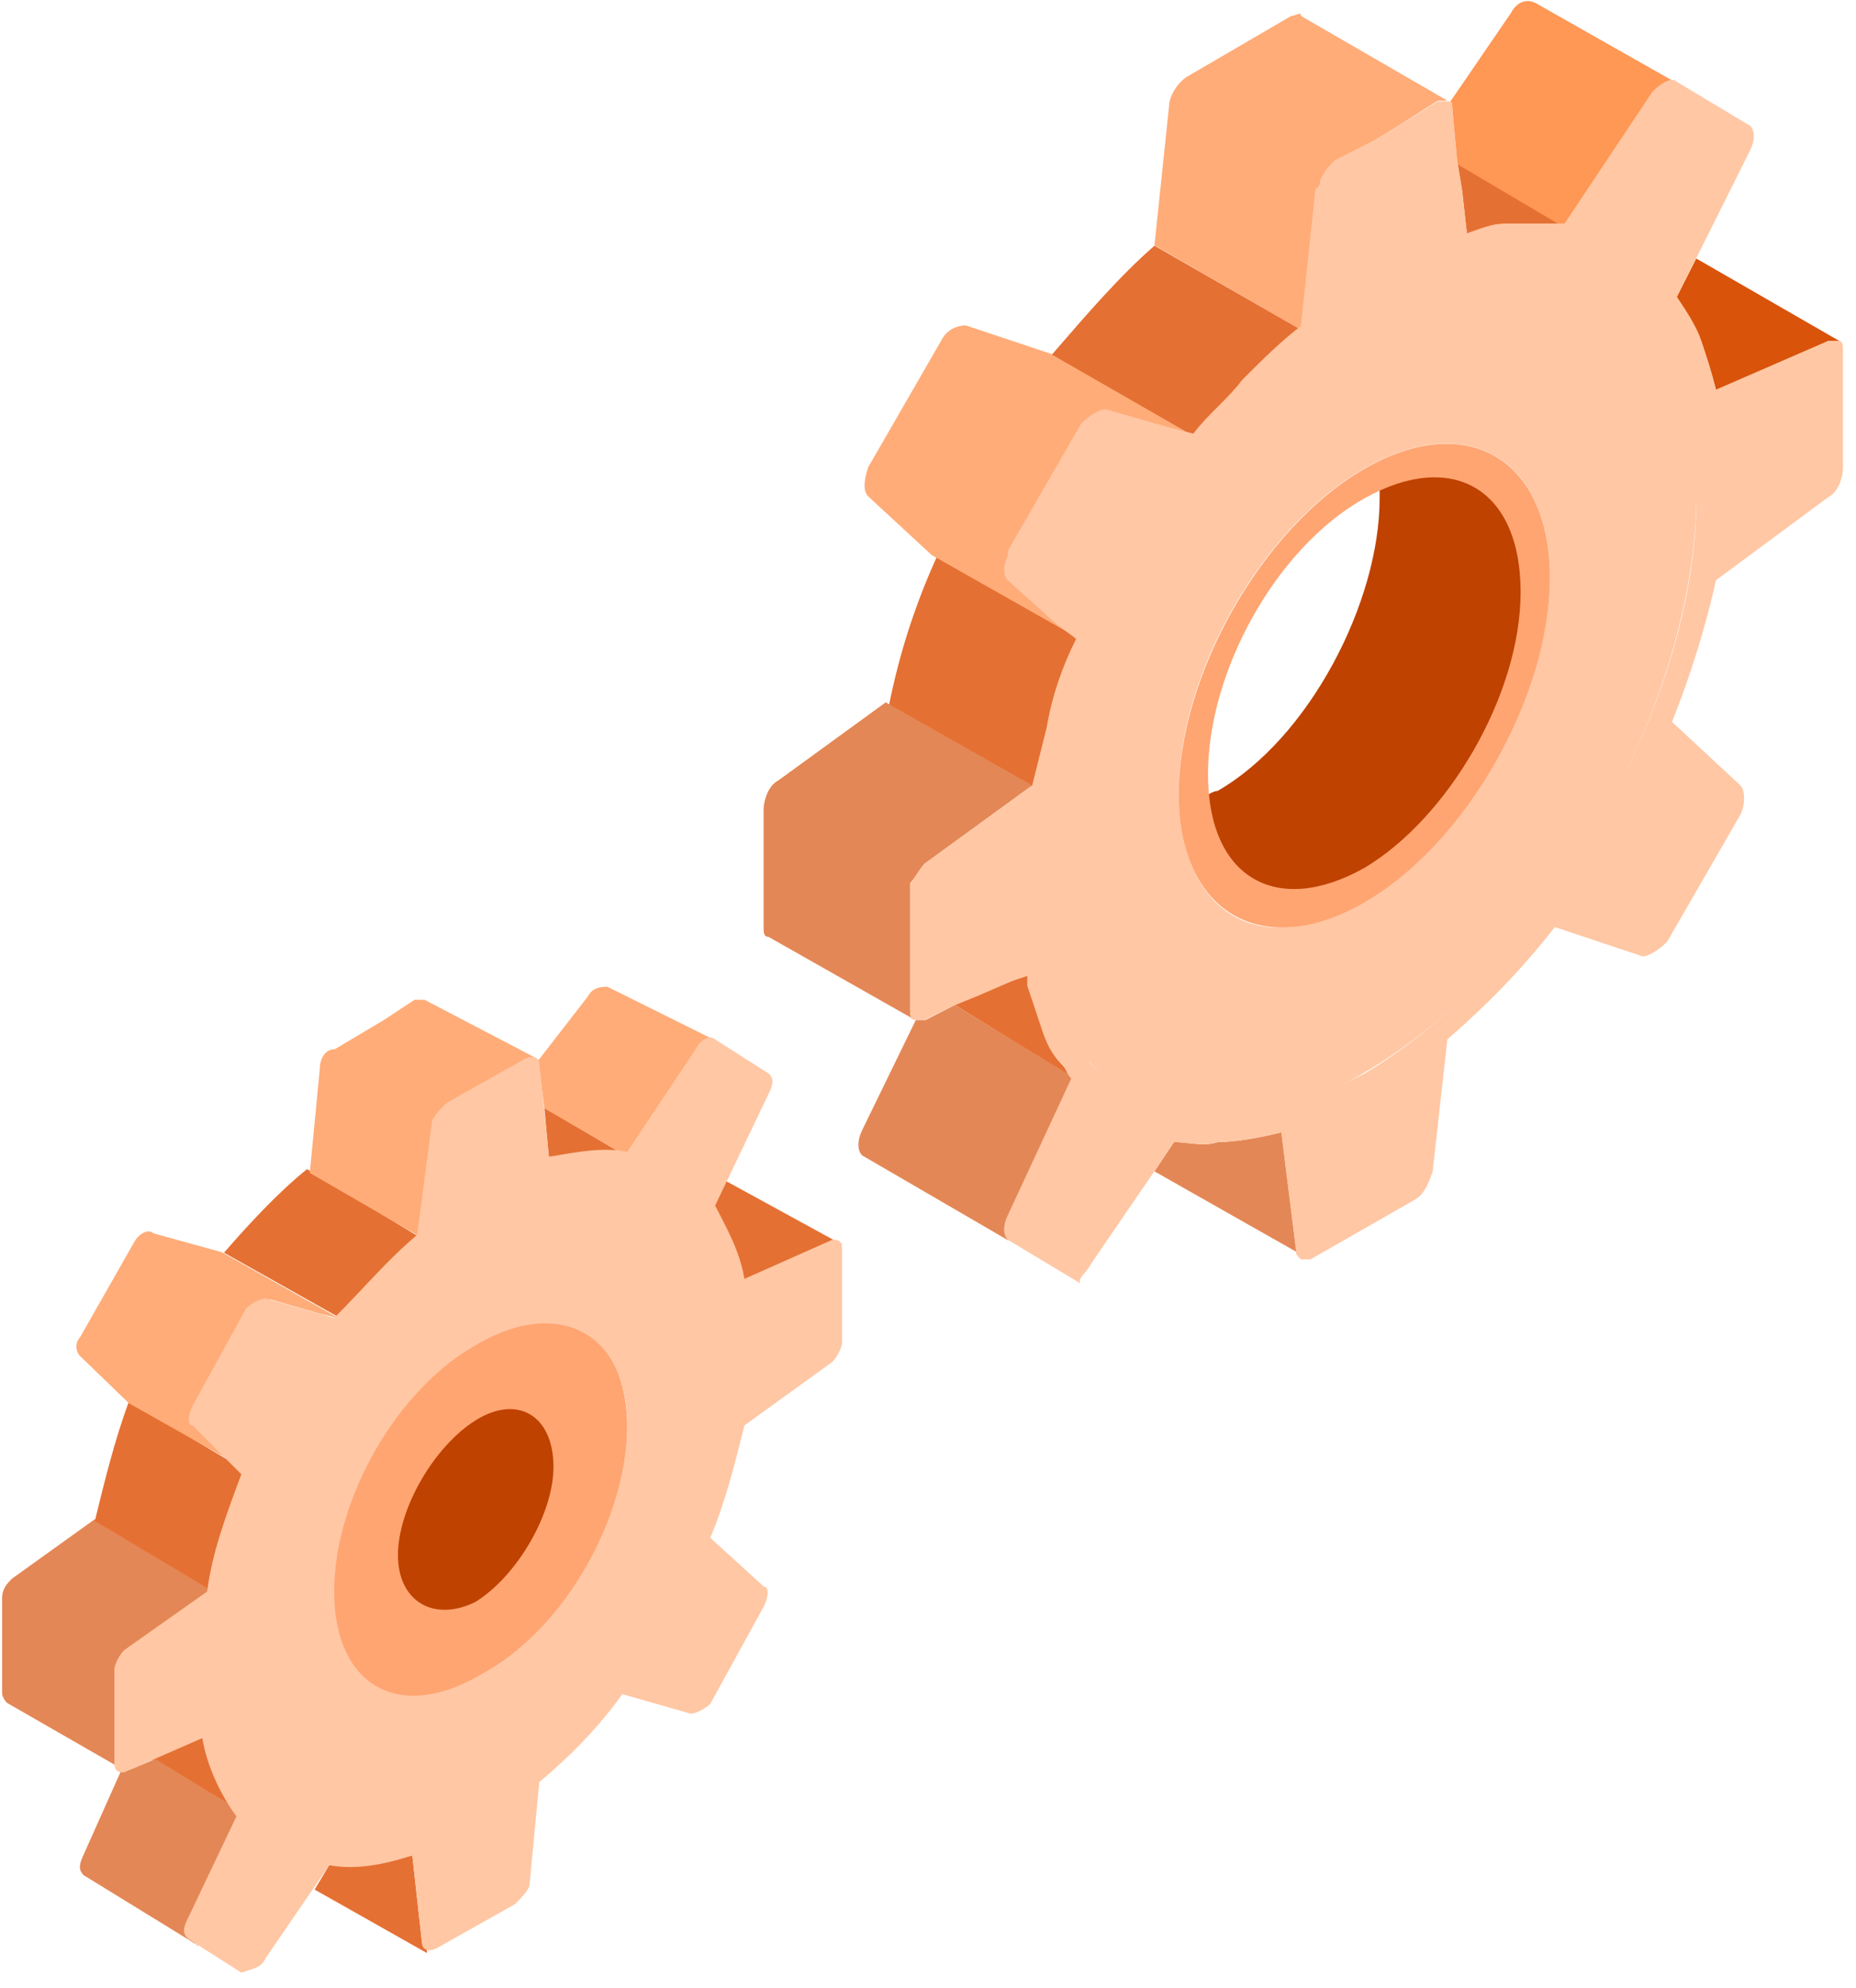 <svg width="113" height="121" viewBox="0 0 113 121" fill="none" xmlns="http://www.w3.org/2000/svg">
<path d="M65.489 65.71L58.143 61.168L59.629 60.558L61.711 59.643L62.603 59.338C62.603 59.643 62.603 59.643 62.603 59.948C62.901 60.863 63.198 61.779 63.495 62.694C63.793 63.609 64.09 64.219 64.685 64.83C64.685 64.83 65.192 65.405 65.489 65.71Z" fill="#E57033"/>
<path d="M61.408 75.509L52.487 70.322C52.189 70.017 52.189 69.406 52.487 68.796L55.758 62.084C56.055 62.084 56.055 62.084 56.353 62.084L58.137 61.168L65.335 65.557L61.408 73.983C61.092 74.511 61.197 75.115 61.408 75.509Z" fill="#E48756"/>
<path d="M63.029 48.067L54.107 43.012C54.702 40.038 55.594 37.064 57.081 33.793L66.002 38.849C65.11 40.633 64.516 42.417 64.218 44.201C63.623 45.688 63.326 46.877 63.029 48.067Z" fill="#E57033"/>
<path d="M65.649 38.84L56.727 33.785L52.862 30.216C52.564 29.919 52.564 29.324 52.862 28.432L57.322 20.701C57.62 20.106 58.214 19.808 58.809 19.808L64.162 21.593L73.083 26.648L71.894 26.351L67.73 25.161C67.433 25.161 66.838 25.458 66.243 26.053L61.783 33.785C61.783 33.785 61.783 33.785 61.783 34.082C61.486 34.677 61.486 35.272 61.783 35.569L64.757 38.245L65.649 38.84Z" fill="#FFAC78"/>
<path d="M89.319 14.303L89.022 11.627L88.725 9.842L95.267 13.708C94.969 13.708 94.375 13.708 94.077 13.708C93.185 13.708 92.591 13.708 91.698 13.708C90.806 14.005 89.914 14.005 89.319 14.303Z" fill="#E57033"/>
<path d="M79.208 20.082L70.287 14.925L71.179 6.431C71.179 5.824 71.774 4.914 72.369 4.611L78.614 0.97C78.911 0.97 79.208 0.667 79.208 0.97L88.129 6.128C87.832 6.128 87.832 6.128 87.535 6.128L85.156 7.644L83.669 8.554L81.29 9.768C80.993 10.071 80.695 10.375 80.398 10.981C80.398 11.285 80.398 11.285 80.1 11.588L79.208 20.082Z" fill="#FFAC78"/>
<path d="M72.966 26.707L64.045 21.583C66.126 19.172 68.208 16.761 70.29 14.953L79.211 20.076C78.021 20.981 76.832 22.186 75.642 23.392C75.048 24.296 73.858 25.501 72.966 26.707Z" fill="#E57033"/>
<path d="M55.709 62.077L46.788 57.022C46.49 57.022 46.49 56.725 46.49 56.427V49.29C46.49 48.696 46.788 47.804 47.382 47.506L53.925 42.748L62.846 47.803L56.303 52.561C56.006 52.859 55.709 53.453 55.411 53.751C55.411 54.048 55.411 54.048 55.411 54.346V58.806V59.996V61.483C55.411 61.483 55.709 61.78 55.709 62.077Z" fill="#E48756"/>
<path d="M79.208 76.352L70.287 71.296L71.477 69.512C72.369 69.512 73.261 69.809 74.153 69.512C75.343 69.512 76.829 69.215 78.019 68.917L78.911 76.054L79.208 76.352Z" fill="#E48756"/>
<path d="M95.272 13.861L88.73 9.995L88.432 6.724C88.432 6.426 88.432 6.426 88.135 6.426L92.001 0.776C92.298 0.182 92.893 -0.116 93.487 0.182L102.409 5.237C102.111 4.94 101.517 5.237 100.922 5.832L95.272 13.861Z" fill="#FF9755"/>
<path d="M104.486 23.763C104.183 22.574 103.88 21.682 103.578 20.79C103.275 19.898 102.67 19.005 102.064 18.113L103.275 15.734L112.052 20.79C112.052 20.79 111.749 20.79 111.447 20.79L104.486 23.763Z" fill="#D9530B"/>
<path d="M74.431 52.28C74.123 51.644 73.814 51.007 73.506 50.371C73.197 49.735 73.197 49.098 73.197 48.462C73.506 48.462 73.814 48.144 74.123 48.144C79.677 44.962 83.997 36.691 83.997 30.328C83.997 30.01 83.997 29.692 83.997 29.373C84.614 29.055 85.231 28.737 85.849 28.737C86.466 28.419 87.083 28.419 87.7 28.419C88.934 28.419 90.168 29.055 91.094 29.692C92.328 30.964 92.945 32.873 92.945 35.1V35.418C92.945 42.099 88.317 50.053 83.071 53.234C83.071 53.234 82.763 53.234 82.763 53.552C80.603 54.825 78.443 55.143 76.9 54.507C75.974 53.87 75.049 53.234 74.431 52.28Z" fill="#BF4200"/>
<path d="M66.411 76.946L70.277 71.296L71.466 69.512C72.359 69.512 73.251 69.809 74.143 69.512C75.332 69.512 76.819 69.215 78.008 68.917L78.901 76.054C78.901 76.351 78.901 76.351 79.198 76.649C79.495 76.649 79.495 76.649 79.793 76.649L86.038 73.08C86.632 72.783 86.93 72.188 87.227 71.296L88.119 63.267C90.498 61.185 92.58 59.104 94.661 56.428L100.014 58.212C100.311 58.212 100.906 57.914 101.501 57.32L105.962 49.588C106.259 48.993 106.259 48.101 105.962 47.804L101.798 43.938C102.988 40.964 103.88 37.99 104.475 35.314L111.314 30.259C111.909 29.962 112.206 29.069 112.206 28.475V21.338C112.206 21.04 112.206 20.743 111.909 20.743C111.909 20.743 111.612 20.743 111.314 20.743L104.475 23.717C104.177 22.527 103.88 21.635 103.583 20.743C103.285 19.851 102.69 18.959 102.096 18.067L103.285 15.688L106.556 9.145C106.854 8.551 106.854 7.956 106.556 7.659L102.096 4.982C101.798 4.685 101.204 4.982 100.609 5.577L95.256 13.606C94.959 13.606 94.364 13.606 94.067 13.606C93.174 13.606 92.58 13.606 91.688 13.606C90.796 13.606 90.201 13.903 89.309 14.201L89.011 11.524L88.714 9.74L88.417 6.469C88.417 6.172 88.416 6.172 88.119 6.172C87.822 6.172 87.822 6.172 87.524 6.172L85.145 7.659L83.659 8.551L81.28 9.74C80.982 10.038 80.685 10.335 80.388 10.93C80.388 11.227 80.388 11.227 80.09 11.524L79.198 19.851C78.008 20.743 76.819 21.933 75.629 23.122C74.737 24.311 73.548 25.204 72.656 26.393L71.466 26.096L67.303 24.906C67.006 24.906 66.411 25.203 65.816 25.798L61.356 33.53C61.356 33.53 61.356 33.53 61.356 33.827C61.058 34.422 61.058 35.017 61.356 35.314L64.329 37.99L65.519 38.883C64.627 40.667 64.032 42.451 63.735 44.235C63.437 45.425 63.14 46.614 62.843 47.804L56.3 52.562C56.003 52.859 55.706 53.454 55.408 53.751C55.408 54.048 55.408 54.049 55.408 54.346V58.806V59.996V61.483C55.408 61.78 55.408 62.078 55.706 62.078C56.003 62.078 56.003 62.078 56.3 62.078L58.085 61.185L59.571 60.591L61.653 59.699L62.545 59.401C62.545 59.699 62.545 59.699 62.545 59.996C62.843 60.888 63.14 61.78 63.437 62.672C63.735 63.564 64.032 64.159 64.627 64.754C64.924 65.051 64.924 65.349 65.222 65.646L61.356 73.972C61.058 74.567 61.058 75.162 61.356 75.459L65.816 78.136C65.519 77.838 66.114 77.541 66.411 76.946ZM65.222 62.672C64.627 61.483 64.032 60.293 63.735 59.104C63.14 57.32 63.14 55.535 63.14 53.157C63.14 51.67 63.437 49.885 63.437 48.398C63.437 48.101 63.735 47.506 63.735 47.209C64.032 45.722 64.329 44.235 64.924 42.748C65.222 41.559 65.816 40.37 66.114 39.477C67.898 35.017 70.277 30.854 73.251 27.285C73.845 26.69 74.143 26.096 74.737 25.501C75.927 24.311 76.819 23.122 78.008 22.23C78.603 21.635 79.198 21.338 79.793 20.743C80.982 19.851 81.874 19.256 83.064 18.661C84.848 17.472 86.632 16.877 88.417 16.282C89.903 15.985 91.093 15.688 92.282 15.688C93.174 15.688 93.769 15.688 94.364 15.985C95.851 16.282 97.04 16.877 98.23 17.769C100.311 19.256 101.798 21.933 102.69 25.204C102.988 26.69 103.285 28.475 103.285 30.259C103.285 43.046 94.067 58.806 83.064 65.349C81.28 66.241 79.495 67.133 78.008 67.43C74.737 68.322 72.061 68.025 69.682 67.133C68.493 66.538 67.303 65.646 66.411 64.754C65.816 63.862 65.519 63.267 65.222 62.672Z" fill="#FFC7A4"/>
<path d="M83.063 65.283C94.363 58.721 103.284 42.831 103.284 30.005C103.284 17.179 94.066 11.81 83.063 18.372C71.763 24.935 62.842 40.743 62.842 53.569C62.842 66.395 72.06 71.845 83.063 65.283ZM71.763 48.2C71.763 41.041 76.818 32.093 83.063 28.514C89.308 24.934 94.363 27.917 94.363 35.076C94.363 42.234 89.308 51.183 83.063 54.762C76.818 58.64 71.763 55.657 71.763 48.2Z" fill="#FFC7A4"/>
<path d="M83.064 54.928C89.309 51.329 94.364 42.332 94.364 35.135C94.364 27.938 89.309 24.939 83.064 28.537C76.819 32.136 71.764 41.133 71.764 48.33C71.764 55.528 76.819 58.526 83.064 54.928ZM83.064 30.337C88.416 27.338 92.58 29.737 92.58 36.035C92.58 42.332 88.119 49.83 83.064 52.828C77.711 55.827 73.548 53.428 73.548 47.131C73.548 40.833 77.711 33.336 83.064 30.337Z" fill="#FFA572"/>
<path d="M14.699 110.251L9.049 106.98L12.617 105.494C12.915 106.98 13.509 108.467 14.104 109.359C14.402 109.657 14.699 109.954 14.699 110.251Z" fill="#E57033"/>
<path d="M12.08 118.429L5.084 114.129C4.792 113.822 4.792 113.514 5.084 112.9L7.416 107.678C7.416 107.678 7.416 107.678 7.707 107.678H7.999L9.456 107.064L14.995 110.443L14.12 111.978L11.788 116.893C11.788 117.815 11.788 118.429 12.08 118.429Z" fill="#E48756"/>
<path d="M7.264 107.575L0.424 103.646C0.424 103.646 0.127 103.344 0.127 103.042V97.3C0.127 96.695 0.424 96.393 0.722 96.091L5.777 92.464L12.914 96.695L7.859 100.322C7.561 100.624 7.264 101.229 7.264 101.531V105.157V105.762V106.971C7.264 107.273 7.264 107.273 7.264 107.575Z" fill="#E48756"/>
<path d="M12.912 96.832L5.775 92.573C6.37 90.14 6.965 87.706 7.857 85.272L14.994 89.531C14.399 91.052 13.804 92.878 13.21 94.399C13.21 95.311 12.912 95.92 12.912 96.832Z" fill="#E57033"/>
<path d="M14.988 89.436L7.851 85.412L4.877 82.538C4.58 82.251 4.58 81.676 4.877 81.388L8.148 75.641C8.446 75.066 9.041 74.778 9.338 75.066L13.501 76.215L20.638 80.239L19.449 79.951L16.475 79.089C16.177 79.089 15.583 79.377 15.285 79.664L12.014 85.412C11.717 85.987 11.717 86.562 12.014 86.562L14.096 88.286L14.988 89.436Z" fill="#FFAC78"/>
<path d="M20.701 80.217L13.639 76.248C15.11 74.546 16.93 72.577 18.695 71.159L25.703 75.397C24.82 75.964 24.232 76.531 23.643 77.382C22.466 78.233 21.584 79.083 20.701 80.217Z" fill="#E57033"/>
<path d="M33.44 70.701L33.143 67.43L38.198 70.404C37.901 70.404 37.306 70.404 37.008 70.404C35.819 70.404 34.629 70.404 33.44 70.701Z" fill="#E57033"/>
<path d="M38.199 70.387L33.144 67.463L32.846 65.124C32.846 64.831 32.846 64.831 32.549 64.831L35.794 60.645C36.091 60.06 36.686 60.06 36.983 60.06L43.71 63.402C43.413 63.109 42.818 63.402 42.52 63.987L39.388 69.218L38.199 70.387Z" fill="#FFAC78"/>
<path d="M45.134 78.135C44.827 76.946 44.52 76.054 44.213 75.162C43.905 74.567 43.598 74.27 43.291 73.675L44.213 71.891L51.278 75.757H50.971L45.134 78.135Z" fill="#E57033"/>
<path d="M26.152 75.609L18.861 71.392L19.469 65.068C19.469 64.466 19.773 63.863 20.38 63.863L23.418 62.056L25.241 60.852C25.545 60.852 25.545 60.852 25.848 60.852L32.794 64.482H32.491L30.709 65.972L29.798 66.574L27.671 67.778C27.367 68.08 26.76 68.682 26.76 68.983L26.152 75.609Z" fill="#FFAC78"/>
<path d="M25.994 118.875L19.154 115.009L20.046 113.523C20.641 113.523 20.939 113.523 21.533 113.523C22.723 113.523 23.912 113.225 25.102 112.928L25.697 118.281C25.994 118.578 25.994 118.578 25.994 118.875Z" fill="#E57033"/>
<path d="M28.963 102.566C33.883 99.799 38.187 92.728 38.187 86.886C38.187 81.045 34.19 78.893 28.963 81.66C24.044 84.427 19.74 91.498 19.74 97.339C20.048 102.873 24.044 105.333 28.963 102.566ZM24.352 94.572C24.352 91.805 26.504 88.116 28.963 86.579C31.423 85.042 33.575 86.271 33.575 89.346C33.575 92.113 31.423 95.802 28.963 97.339C26.504 98.569 24.352 97.339 24.352 94.572Z" fill="#FFA572"/>
<path d="M16.181 119.173L20.047 113.523C21.534 113.82 23.318 113.523 25.103 112.928L25.697 118.281C25.697 118.578 25.995 118.875 26.589 118.578L31.347 115.902C31.645 115.604 32.24 115.01 32.24 114.712L32.834 108.468C34.618 106.981 36.403 105.196 37.89 103.115L42.053 104.304C42.35 104.304 42.945 104.007 43.242 103.71L46.513 97.762C46.811 97.167 46.811 96.573 46.513 96.573L43.242 93.599C44.134 91.517 44.729 89.138 45.324 86.759L50.677 82.894C50.974 82.596 51.271 82.001 51.271 81.704V76.054C51.271 75.459 50.974 75.459 50.677 75.459L45.324 77.838C45.027 76.054 44.135 74.567 43.54 73.378L46.811 66.538C47.108 65.943 47.108 65.646 46.811 65.349L43.54 63.267C43.242 62.97 42.648 63.267 42.35 63.862L38.187 70.106C36.7 69.809 35.213 70.107 33.429 70.404L32.834 64.754C32.834 64.457 32.537 64.159 31.942 64.457L27.184 67.133C26.887 67.43 26.292 68.025 26.292 68.322L25.4 75.162C23.616 76.649 22.129 78.433 20.345 80.217L16.181 79.028C15.884 79.028 15.289 79.325 14.992 79.623L11.721 85.57C11.424 86.165 11.424 86.759 11.721 86.759L14.694 89.733C13.802 92.112 12.91 94.491 12.613 96.87L7.558 100.438C7.26 100.736 6.963 101.331 6.963 101.628V107.278C6.963 107.873 7.26 107.873 7.558 107.873L12.316 105.791C12.613 107.575 13.505 109.36 14.397 110.549L11.424 116.794C11.126 117.389 11.126 117.686 11.424 117.983L14.694 120.065C15.587 119.768 15.884 119.768 16.181 119.173ZM20.345 96.87C20.345 91.22 24.21 84.38 29.266 81.704C34.024 79.028 38.187 81.109 38.187 86.759C38.187 92.409 34.321 99.249 29.266 101.925C24.21 104.899 20.345 102.52 20.345 96.87Z" fill="#FFC7A4"/>
<path d="M16.186 108.468L16.781 109.36L13.51 116.199L15.591 117.389L19.755 111.144L20.647 111.441C22.134 111.739 23.621 111.441 25.107 111.144L26.297 110.847L26.892 116.794L30.163 115.01L30.758 108.468L31.947 107.575C33.434 106.386 34.921 104.602 36.408 102.817L37.3 101.628L41.76 103.115L43.842 99.249L40.571 95.978L41.166 94.491C42.058 92.409 42.652 90.328 42.95 88.544L43.247 87.057L48.897 82.894V79.325L43.247 81.704L42.95 80.515C42.652 79.028 42.058 77.541 41.166 76.649L40.571 75.757L44.139 68.323L42.058 67.133L37.597 73.675L36.705 73.378C35.516 73.08 34.029 73.378 32.542 73.675L31.352 73.972L30.758 67.728L27.486 69.512L26.892 76.351L25.702 77.244C24.215 78.433 22.729 79.92 21.242 81.704L20.349 82.894L15.889 81.407L13.807 85.273L17.078 88.246L16.484 89.733C15.591 91.815 14.997 93.896 14.402 95.978L14.105 97.465L8.752 101.331V104.899L14.105 102.52L14.402 103.71C14.699 105.791 15.294 107.278 16.186 108.468ZM18.565 98.06C18.565 91.22 23.323 83.191 28.973 79.92C34.921 76.649 39.381 79.325 39.381 85.867C39.381 92.707 34.623 100.736 28.973 104.007C23.323 107.575 18.565 104.602 18.565 98.06Z" fill="#FFC7A4"/>
<path d="M24.229 94.652C24.229 91.811 26.438 88.023 28.963 86.445C31.488 84.867 33.697 86.129 33.697 89.286C33.697 92.127 31.488 95.914 28.963 97.492C26.438 98.755 24.229 97.492 24.229 94.652Z" fill="#BF4200"/>
</svg>
